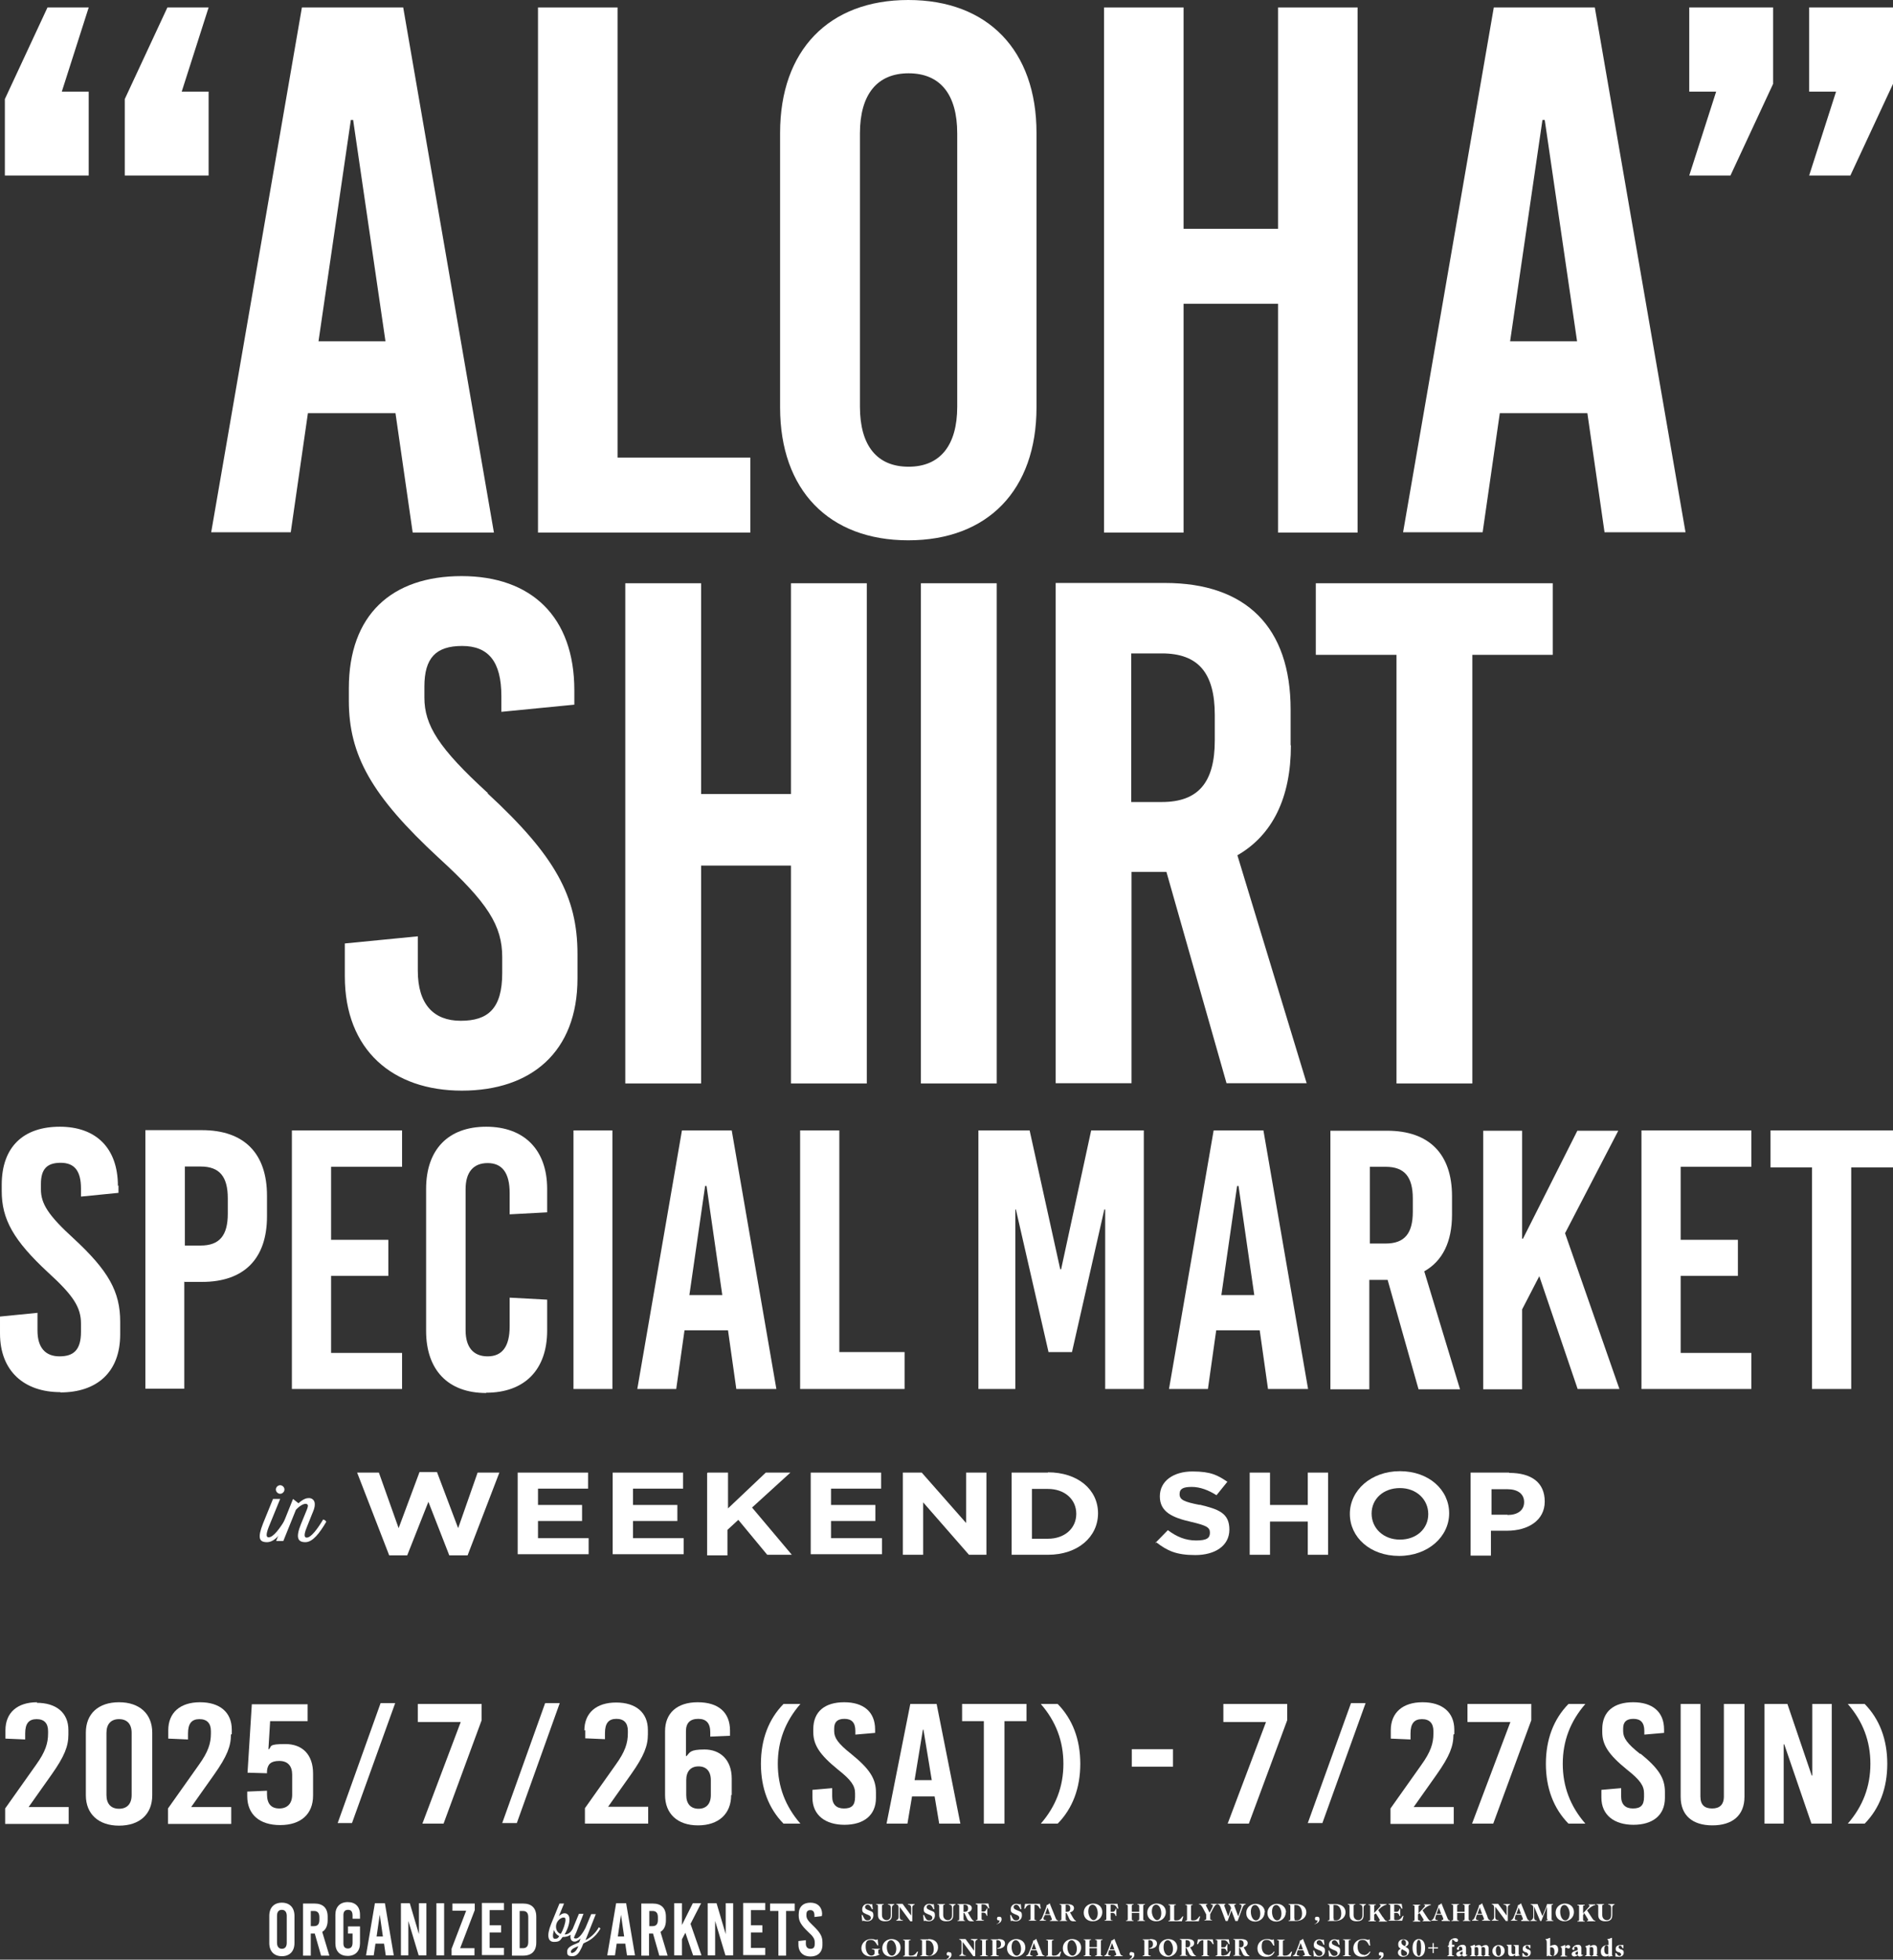 <?xml version="1.0" encoding="UTF-8"?>
<svg id="_レイヤー_2" xmlns="http://www.w3.org/2000/svg" version="1.1" viewBox="0 0 661.5 684.4">
  <rect x="0" y="0" width="661.5" height="684.4" fill="#333333" stroke="none"/>
  <!-- Generator: Adobe Illustrator 29.6.1, SVG Export Plug-In . SVG Version: 2.1.1 Build 9)  -->
  <defs>
    <style>
      .st0 {
        fill: #fff;
      }
    </style>
  </defs>
  <g id="_レイヤー_1-2">
    <g>
      <g>
        <path class="st0" d="M13,594.5c-6.9,0-11.1,3.6-11.1,9.8v2.9l6.9.3v-2.1c0-3.5,1.3-5,4-5s4,1.5,4,4.2v.8c0,3.4-.9,6.4-4.3,11.1l-10.7,15.1v5.4h22.2v-5.9h-14l8-11.3c4.6-6.5,5.9-10,5.9-14v-1.6c0-6-4.2-9.5-11.1-9.5h0Z"/>
        <path class="st0" d="M53.2,605.1c0-6.5-4.4-10.6-11.6-10.6s-11.6,4-11.6,10.6v21.9c0,6.5,4.4,10.6,11.6,10.6s11.6-4,11.6-10.6v-21.9ZM46,626.9c0,3.1-1.6,4.8-4.4,4.8s-4.4-1.7-4.4-4.8v-21.7c0-3.1,1.6-4.8,4.4-4.8s4.4,1.7,4.4,4.8v21.7Z"/>
        <path class="st0" d="M81,605.6v-1.5h0c0-6.1-4.2-9.6-11.1-9.6s-11.1,3.6-11.1,9.8v2.9l6.9.3v-2.1c0-3.5,1.3-5,4-5s4,1.5,4,4.2v.8c0,3.4-.9,6.4-4.3,11.1l-10.7,15.1v5.4h22.1v-5.9h-14l8-11.3c4.6-6.5,5.9-10,5.9-14h0Z"/>
        <path class="st0" d="M109.4,627.2v-7.8c0-6.6-3.7-10.3-9.7-10.3s-4.7.8-5.7,1.8h-.2l.6-9.8h13.1v-5.9h-19.5l-1.5,23.9,6.8.2v-.8c.2-2.3,1.3-3.5,4.3-3.5s4.5,1.8,4.5,4.8v7c0,3.1-1.7,4.8-4.5,4.8s-4.3-1.6-4.3-5v-1.2l-6.9.3v1.6c0,6.4,4.3,10.1,11.5,10.1s11.5-3.8,11.5-10.3h0Z"/>
        <polygon class="st0" points="118 636.7 123 636.7 138.1 594.8 133 594.8 118 636.7"/>
        <polygon class="st0" points="147.6 636.9 155 636.9 168.3 600.8 168.3 595.1 146 595.1 146 601.4 161 601.4 147.6 636.9"/>
        <polygon class="st0" points="175.5 636.7 180.6 636.7 195.6 594.8 190.5 594.8 175.5 636.7"/>
        <path class="st0" d="M204.5,604.2v2.9l6.9.3v-2.1c0-3.5,1.3-5,4-5s4,1.5,4,4.2v.8c0,3.4-.9,6.4-4.3,11.1l-10.7,15.1v5.4h22.1v-5.9h-14l8-11.3c4.6-6.5,5.9-10,5.9-14v-1.5h0c0-6.1-4.2-9.6-11.1-9.6s-11.1,3.6-11.1,9.8h0Z"/>
        <path class="st0" d="M255.7,626.9v-5.7c0-6.8-4.2-10.2-9.5-10.2s-5.1,1.1-6.3,2.3h-.2v-8.7c0-2.9,1.5-4.3,4.3-4.3s4.2,1.5,4.2,4.7v1.5l6.9-.3v-1.8h0c0-6.4-4.1-9.9-11.3-9.9s-11.4,3.8-11.4,10.1v22.3c0,6.5,4.3,10.6,11.5,10.6s11.6-4,11.6-10.6h0ZM248.4,626.9c0,3.1-1.6,4.8-4.3,4.8s-4.3-1.7-4.3-4.8v-5.2c0-3.1,1.6-4.8,4.3-4.8s4.3,1.7,4.3,4.8v5.2Z"/>
        <path class="st0" d="M273.8,636.9h5.9c-5.3-6.1-7.9-13-7.9-20.9s2.6-14.8,7.9-20.9h-5.9c-5.2,5.3-7.9,12.4-7.9,20.9s2.7,15.6,7.9,20.9Z"/>
        <path class="st0" d="M306.1,628.1v-2.1c0-4.8-2.2-8.2-8.6-13.4-4.7-3.7-6-5.7-6-8v-.9c0-2.3,1.1-3.4,3.6-3.4s3.8,1.3,3.8,4.2v1.3l6.9-.6v-1.2c0-6.2-4.1-9.5-10.8-9.5s-10.8,3.2-10.8,9.4v1c0,4.5,2.2,7.9,8.6,13.1,4.7,3.7,6,5.7,6,8.3v1.3c0,3-1.3,4-3.9,4s-4.1-1.4-4.1-4.2v-2.9l-6.9.6v2.7c0,6.2,4.6,9.5,11.2,9.5s11-3.2,11-9.4h0Z"/>
        <path class="st0" d="M317.1,636.9l1.6-9.5h7.9l1.6,9.5h7.4l-8.3-41.8h-9.2l-8.3,41.8h7.2ZM322.5,604.1h.2l2.9,17.6h-6l2.9-17.6h0Z"/>
        <polygon class="st0" points="351 636.9 351 601.1 358.7 601.1 358.7 595.1 336.2 595.1 336.2 601.1 343.8 601.1 343.8 636.9 351 636.9"/>
        <rect class="st0" x="395.5" y="610.9" width="14.4" height="6.1"/>
        <polygon class="st0" points="427.5 601.4 442.4 601.4 429 636.9 436.4 636.9 449.8 600.8 449.8 595.1 427.5 595.1 427.5 601.4"/>
        <polygon class="st0" points="472.1 594.8 457 636.7 462.1 636.7 477.2 594.8 472.1 594.8"/>
        <path class="st0" d="M508.2,605.6v-1.5h0c0-6.1-4.2-9.6-11.1-9.6s-11.1,3.6-11.1,9.8v2.9l6.9.3v-2.1c0-3.5,1.3-5,4-5s4,1.5,4,4.2v.8c0,3.4-.9,6.4-4.3,11.1l-10.7,15.1v5.4h22.1v-5.9h-14l8-11.3c4.6-6.5,5.9-10,5.9-14h0Z"/>
        <polygon class="st0" points="514.4 636.9 521.8 636.9 535.1 600.8 535.1 595.1 512.8 595.1 512.8 601.4 527.8 601.4 514.4 636.9"/>
        <path class="st0" d="M573.2,612.6c-4.7-3.7-6-5.7-6-8v-.9c0-2.3,1.1-3.4,3.6-3.4s3.8,1.3,3.8,4.2v1.3l6.9-.6v-1.2c0-6.2-4.1-9.5-10.8-9.5s-10.8,3.2-10.8,9.4v1c0,4.5,2.2,7.9,8.6,13.1,4.7,3.7,6,5.7,6,8.3v1.3c0,3-1.3,4-3.9,4s-4.1-1.4-4.1-4.2v-2.9l-6.9.6v2.7c0,6.2,4.6,9.5,11.2,9.5s11-3.2,11-9.4v-2.1c0-4.8-2.2-8.2-8.6-13.4h0Z"/>
        <path class="st0" d="M602.4,627.4c0,3-1.6,4.2-4.1,4.2s-4.1-1.1-4.1-4.2v-32.3h-6.9v32.4c0,6.6,4.2,10,11.1,10s11.2-3.4,11.2-10v-32.4h-7.2v32.3Z"/>
        <polygon class="st0" points="633.3 620.1 633.1 620.1 624.6 595.1 616.6 595.1 616.6 636.9 623.3 636.9 623.3 609.2 623.5 609.2 633 636.9 640.1 636.9 640.1 595.1 633.3 595.1 633.3 620.1"/>
        <path class="st0" d="M377.5,616c0-8.5-2.7-15.6-7.9-20.9h-5.9c5.3,6.1,7.9,13,7.9,20.9s-2.6,14.8-7.9,20.9h5.9c5.2-5.3,7.9-12.4,7.9-20.9Z"/>
        <path class="st0" d="M548.1,595.1c-5.2,5.3-7.9,12.4-7.9,20.9s2.7,15.6,7.9,20.9h5.9c-5.3-6.1-7.9-13-7.9-20.9s2.6-14.8,7.9-20.9h-5.9Z"/>
        <path class="st0" d="M645.7,595.1c5.3,6.1,7.9,13,7.9,20.9s-2.6,14.8-7.9,20.9h5.9c5.2-5.3,7.9-12.4,7.9-20.9s-2.7-15.6-7.9-20.9h-5.9Z"/>
      </g>
      <g>
        <g>
          <path class="st0" d="M209.2,673.2c-1.3,2.2-2.9,3.5-4.6,4.4l3.6-9.1h-1.6l-2,4.8c-.6,1.2-2.1,3.7-3.3,3.7s-.7-.3.1-2.2l2.5-6.4h-1.6l-2.2,5.3c-.6,1-1.4,1.9-2.8,1.9,1.3-2.3,1.7-4,1.7-5.3s-.7-2.1-1.7-2.1-2,1-2,1l1.8-4.4h-1.6s-2.8,6.9-2.9,7.1c-1.7,4.2-1.1,6.3,1,6.3s2.2-.7,3-1.7c1.2,0,2.1-.3,2.8-.8-.3,1.8.5,2.4,1.4,2.4s2.1-1.1,2.1-1.1l-.5,1.3c-.5.3-1.5.7-2.2,1-1,.5-2,1.1-2,2.2,0,1,0,1.7,1.8,1.7s2.5-1.5,3.3-3.1c.3-.8.6-1.4.6-1.4,1.6-.7,4-1.8,5.9-5.1,0-.2-.4-.5-.7-.5h0ZM195.4,676.2s0,0,0,0c-.4.6-.5.9-1.5.9s-.7-1.7-.3-3.1c.3,1.1,1,1.8,1.7,2.1,0,0,0,0,0,0h0c0,0,0,0,0,0ZM195.9,675.4c-.8-.3-1.6-1.1-1.6-2.5h0c0-2.2,1.9-3.2,2.5-3.2s.8,0,.8.9-.7,3.3-1.7,4.9ZM200.1,682.1h0c-.3,0-.6,0-.6-.5s.5-.9,1-1.2c.5-.3,1.1-.5,1.6-.7-.7,1.8-1.6,2.3-2.1,2.3h0Z"/>
          <path class="st0" d="M210,673.7h0c0,0,0,0,0,0,0,0,0,0,0,0Z"/>
          <path class="st0" d="M303.1,670.7c-.9,0-1.2-.8-1.7-1.9h-.3l.2,2.1h.2c0,0,.1-.1.2-.1.2,0,.7.2,1.4.2,1.2,0,2.1-.8,2.1-2s-.3-1.3-1.3-1.7l-.5-.2c-1-.4-1.1-.7-1.1-1.1s.4-.8.9-.8c.7,0,1.1.7,1.5,1.6h.3l-.2-1.8h-.2c0,0-.1.1-.2.1-.2,0-.5-.2-1.2-.2-1.2,0-1.9.9-1.9,1.9s.3,1.2,1.4,1.7l.5.2c.8.3,1.1.6,1.1,1.1s-.4.9-1.2.9h0Z"/>
          <path class="st0" d="M306.8,665.7v3.1c0,1.5.9,2.2,2.5,2.2s2.4-.6,2.4-2.2v-2.5c0-.7.3-1,.8-1.1v-.2h-2.2v.2c.7,0,1,.4,1,1.1v2.5c0,1.4-.8,1.8-1.5,1.8s-1.6-.5-1.6-1.8v-3.1c0-.4.1-.5.6-.5v-.2h-2.6v.2c.5,0,.6.1.6.5h0Z"/>
          <path class="st0" d="M314.4,669.6v-3.6l3.7,5h.7v-4.7c0-.7.3-1,.8-1.1v-.2h-2.3v.2c.8,0,1.1.4,1.1,1.1v2.7l-3-4.1h-2.2v.2c.5,0,.8.4.8,1.1v3.3c0,.7-.3,1-.8,1.1v.2h2.3v-.2c-.8,0-1.1-.4-1.1-1.1h0Z"/>
          <path class="st0" d="M324.6,670.7c-.9,0-1.2-.8-1.7-1.9h-.3l.2,2.1h.2c0,0,.1-.1.2-.1.2,0,.7.2,1.4.2,1.2,0,2.1-.8,2.1-2s-.3-1.3-1.3-1.7l-.5-.2c-1-.4-1.1-.7-1.1-1.1s.4-.8.9-.8c.7,0,1.1.7,1.5,1.6h.3l-.2-1.8h-.2c0,0-.1.1-.2.1-.2,0-.5-.2-1.2-.2-1.2,0-1.9.9-1.9,1.9s.3,1.2,1.4,1.7l.5.2c.8.3,1.1.6,1.1,1.1s-.4.9-1.2.9h0Z"/>
          <path class="st0" d="M331.7,665.2c.7,0,1,.4,1,1.1v2.5c0,1.4-.8,1.8-1.5,1.8s-1.6-.5-1.6-1.8v-3.1c0-.4.1-.5.6-.5v-.2h-2.6v.2c.5,0,.6.1.6.5v3.1c0,1.5.9,2.2,2.5,2.2s2.4-.6,2.4-2.2v-2.5c0-.7.3-1,.8-1.1v-.2h-2.2v.2h0Z"/>
          <path class="st0" d="M337.3,670.7c-.5,0-.6-.1-.6-.5v-2.1h.1c.1,0,.2,0,.3.2l.8,1.7c.4.9.9,1,1.6,1s.6,0,.8,0v-.2c-.3,0-.6-.3-1.2-1.3l-.9-1.6c.7-.2,1.4-.6,1.4-1.5s-.8-1.4-2.4-1.4h-2.6v.2c.5,0,.6.1.6.5v4.5c0,.4-.1.5-.6.5v.2h2.6v-.2ZM336.7,665.2h.3c.9,0,1.3.4,1.3,1.3s-.5,1.2-1.2,1.2h-.4v-2.5h0Z"/>
          <path class="st0" d="M341,664.9v.2c.5,0,.6.1.6.5v4.5c0,.4-.1.5-.6.5v.2h2.8v-.2c-.7,0-.8-.2-.8-.5v-2.1h.7c.7,0,.9.5,1.1,1.1h.2v-2.6h-.2c-.2.6-.4,1.1-1.1,1.1h-.7v-2.5h.4c1.1,0,1.4.3,2,1.4h.3l-.3-1.7h-4.5Z"/>
          <path class="st0" d="M348.3,671.8v.2c1.2-.3,1.7-1,1.7-1.7s-.3-.9-.9-.9-.7.3-.7.7.2.6.6.6.2,0,.3,0h0c0,.5-.3,1-.9,1.2Z"/>
          <path class="st0" d="M355,670.7c-.9,0-1.2-.8-1.7-1.9h-.3l.2,2.1h.2c0,0,.1-.1.2-.1.2,0,.7.2,1.4.2,1.2,0,2.1-.8,2.1-2s-.3-1.3-1.3-1.7l-.5-.2c-1-.4-1.1-.7-1.1-1.1s.4-.8.9-.8c.7,0,1.1.7,1.5,1.6h.3l-.2-1.8h-.2c0,0-.1.1-.2.1-.2,0-.5-.2-1.2-.2-1.2,0-1.9.9-1.9,1.9s.3,1.2,1.4,1.7l.5.2c.8.3,1.1.6,1.1,1.1s-.4.9-1.2.9h0Z"/>
          <path class="st0" d="M360.1,665.2v4.9c0,.4-.1.5-.6.5v.2h2.6v-.2c-.5,0-.6-.1-.6-.5v-4.9c.9,0,1.3.3,1.9,1.4h.3l-.3-1.7c-.2,0-.6,0-.9,0h-3.4c-.3,0-.7,0-.9,0l-.3,1.7h.3c.6-1.1,1-1.4,1.9-1.4Z"/>
          <path class="st0" d="M364.9,669.4l.2-.6h1.9l.5,1.2c.2.5,0,.6-.6.7v.2h2.9v-.2c-.5,0-.7-.2-1.1-1.3l-1.5-3.7c-.2-.5-.3-.7-.3-.9h-.2c-.3.3-.7.5-1,.6v.3c.1,0-1.3,3.5-1.3,3.5-.4,1.1-.7,1.3-1.1,1.4v.2h2.2v-.2c-.9,0-1-.4-.7-1.3h0ZM366.1,666.3l.8,2.2h-1.7l.8-2.2Z"/>
          <path class="st0" d="M373,670.7c-.5,0-.6-.1-.6-.5v-2.1h.1c.1,0,.2,0,.3.2l.8,1.7c.4.9.9,1,1.6,1s.6,0,.8,0v-.2c-.3,0-.6-.3-1.2-1.3l-.9-1.6c.7-.2,1.4-.6,1.4-1.5s-.8-1.4-2.4-1.4h-2.6v.2c.5,0,.6.1.6.5v4.5c0,.4-.1.5-.6.5v.2h2.6v-.2ZM372.4,665.2h.3c.9,0,1.3.4,1.3,1.3s-.5,1.2-1.2,1.2h-.4v-2.5h0Z"/>
          <path class="st0" d="M381.9,671c1.8,0,3.3-1.3,3.3-3.2s-1.4-3-3.2-3-3.3,1.3-3.3,3.2,1.4,3,3.1,3ZM381.8,665.2c1.1,0,1.8,1.5,1.8,3s-.7,2.4-1.5,2.4-1.8-1.5-1.8-3,.6-2.4,1.5-2.4h0Z"/>
          <path class="st0" d="M388.9,670.7c-.7,0-.8-.2-.8-.5v-2.1h.7c.7,0,.9.5,1.1,1.1h.2v-2.6h-.2c-.2.6-.4,1.1-1.1,1.1h-.7v-2.5h.4c1.1,0,1.4.3,2,1.4h.3l-.3-1.7h-4.5v.2c.5,0,.6.1.6.5v4.5c0,.4-.1.5-.6.5v.2h2.8v-.2h0Z"/>
          <path class="st0" d="M397.5,670.7v.2h2.6v-.2c-.5,0-.6-.1-.6-.5v-4.5c0-.4.1-.5.6-.5v-.2h-2.6v.2c.5,0,.6.1.6.5v2h-2.6v-2c0-.4.1-.5.6-.5v-.2h-2.6v.2c.5,0,.6.1.6.5v4.5c0,.4-.1.5-.6.5v.2h2.6v-.2c-.5,0-.6-.1-.6-.5v-2.1h2.6v2.1c0,.4-.1.5-.6.5Z"/>
          <path class="st0" d="M404.1,671c1.8,0,3.3-1.3,3.3-3.2s-1.4-3-3.2-3-3.3,1.3-3.3,3.2,1.4,3,3.1,3ZM404,665.2c1.1,0,1.8,1.5,1.8,3s-.7,2.4-1.5,2.4-1.8-1.5-1.8-3,.6-2.4,1.5-2.4h0Z"/>
          <path class="st0" d="M413.5,669.3h-.3c-.7,1.1-1.3,1.4-2.1,1.4h-.3c-.3,0-.5-.1-.5-.4v-4.5c0-.4.1-.5.6-.5v-.2h-2.6v.2c.5,0,.6.1.6.5v4.5c0,.3-.1.5-.6.5v.2h4.7l.5-1.7h0Z"/>
          <path class="st0" d="M419.4,669.3h-.3c-.7,1.1-1.3,1.4-2.1,1.4h-.3c-.3,0-.5-.1-.5-.4v-4.5c0-.4.1-.5.6-.5v-.2h-2.6v.2c.5,0,.6.1.6.5v4.5c0,.3-.1.5-.6.5v.2h4.7l.5-1.7h0Z"/>
          <path class="st0" d="M425.3,664.9h-2.2v.2c.8,0,.9.4.4,1.3l-.8,1.6-1.2-2.3c-.2-.4-.1-.6.4-.6v-.2h-2.9v.2c.5,0,.7.2,1.3,1.2l1.2,2.3v1.4c0,.4-.1.5-.6.5v.2h2.6v-.2c-.5,0-.6-.1-.6-.5v-1.5l1.1-2.1c.6-1,.8-1.3,1.3-1.3v-.2h0Z"/>
          <path class="st0" d="M432.5,670.9l1.6-4.4c.4-1.1.7-1.3,1.2-1.4v-.2h-2.2v.2c.8,0,.9.4.6,1.3l-1,2.9-1.3-3.5c-.2-.5,0-.6.5-.7v-.2h-2.7v.2c.3,0,.6.2,1,1.3h0c0,.1-1,2.9-1,2.9l-1.3-3.5c-.2-.5,0-.6.3-.7v-.2h-2.7v.2c.5,0,.7.2,1.1,1.3l1.7,4.5h.7l1.3-3.7,1.4,3.7h.7Z"/>
          <path class="st0" d="M442,667.9c0-1.8-1.4-3-3.2-3s-3.3,1.3-3.3,3.2,1.4,3,3.1,3,3.3-1.3,3.3-3.2ZM438.9,670.7c-1.1,0-1.8-1.5-1.8-3s.6-2.4,1.5-2.4,1.8,1.5,1.8,3-.7,2.4-1.5,2.4h0Z"/>
          <path class="st0" d="M449.4,667.9c0-1.8-1.4-3-3.2-3s-3.3,1.3-3.3,3.2,1.4,3,3.1,3,3.3-1.3,3.3-3.2ZM446.3,670.7c-1.1,0-1.8-1.5-1.8-3s.6-2.4,1.5-2.4,1.8,1.5,1.8,3-.7,2.4-1.5,2.4h0Z"/>
          <path class="st0" d="M456.5,667.9c0-1.8-1.4-2.9-3.4-2.9h-2.8v.2c.5,0,.6.1.6.5v4.5c0,.4-.1.5-.6.5v.2h2.7c1.9,0,3.5-1.2,3.5-3.1ZM452.3,670v-4.7h.6c1.4,0,2.1,1.5,2.1,3s-.7,2.4-1.8,2.4-.8-.2-.8-.6Z"/>
          <path class="st0" d="M459.4,671.8v.2c1.2-.3,1.7-1,1.7-1.7s-.3-.9-.9-.9-.7.3-.7.7.2.6.6.6.2,0,.3,0h0c0,.5-.3,1-.9,1.2Z"/>
          <path class="st0" d="M470.2,667.9c0-1.8-1.4-2.9-3.4-2.9h-2.8v.2c.5,0,.6.1.6.5v4.5c0,.4-.1.5-.6.5v.2h2.7c1.9,0,3.5-1.2,3.5-3.1ZM466,670v-4.7h.6c1.4,0,2.1,1.5,2.1,3s-.7,2.4-1.8,2.4-.8-.2-.8-.6Z"/>
          <path class="st0" d="M476.5,668.8v-2.5c0-.7.3-1,.8-1.1v-.2h-2.2v.2c.7,0,1,.4,1,1.1v2.5c0,1.4-.8,1.8-1.5,1.8s-1.6-.5-1.6-1.8v-3.1c0-.4.1-.5.6-.5v-.2h-2.6v.2c.5,0,.6.1.6.5v3.1c0,1.5.9,2.2,2.5,2.2s2.4-.6,2.4-2.2h0Z"/>
          <path class="st0" d="M483.1,669.4l-1.5-2.3.4-.4c1-1,2-1.4,2.5-1.5v-.2h-2.4v.2c.6,0,.5.4-.4,1.3l-1.5,1.6v-2.3c0-.4.1-.5.6-.5v-.2h-2.6v.2c.5,0,.6.1.6.5v4.5c0,.4-.1.5-.6.5v.2h2.6v-.2c-.5,0-.6-.1-.6-.5v-1.6l.3-.3c0,0,.1-.1.2-.1s.1,0,.2.1l1.1,1.8c.3.5.3.6-.2.7v.2h2.9v-.2c-.5,0-.7-.2-1.4-1.3h0Z"/>
          <path class="st0" d="M490.5,669.1h-.3c-.7,1.1-1.2,1.5-2.1,1.5h-.4c-.3,0-.5-.1-.5-.4v-2.1h.8c.7,0,.9.5,1.1,1.1h.2v-2.6h-.2c-.2.6-.4,1.1-1.1,1.1h-.8v-2.5h.6c1.1,0,1.4.3,2,1.4h.3l-.3-1.7h-4.6v.2c.5,0,.6.1.6.5v4.5c0,.4-.1.5-.6.5v.2h4.8l.5-1.8h0Z"/>
          <path class="st0" d="M496.1,670.7c-.5,0-.6-.1-.6-.5v-1.6l.3-.3c0,0,.1-.1.2-.1s.1,0,.2.1l1.1,1.8c.3.5.3.6-.2.7v.2h2.9v-.2c-.5,0-.7-.2-1.4-1.3l-1.5-2.3.4-.4c1-1,2-1.4,2.5-1.5v-.2h-2.4v.2c.6,0,.5.4-.4,1.3l-1.5,1.6v-2.3c0-.4.1-.5.6-.5v-.2h-2.6v.2c.5,0,.6.1.6.5v4.5c0,.4-.1.5-.6.5v.2h2.6v-.2h0Z"/>
          <path class="st0" d="M503.8,670.7v.2h2.9v-.2c-.5,0-.7-.2-1.1-1.3l-1.5-3.7c-.2-.5-.3-.7-.3-.9h-.2c-.3.3-.7.5-1,.6v.3c.1,0-1.3,3.5-1.3,3.5-.4,1.1-.7,1.3-1.1,1.4v.2h2.2v-.2c-.9,0-1-.4-.7-1.3l.2-.6h1.9l.5,1.2c.2.5,0,.6-.6.7h0ZM502,668.4l.8-2.2.8,2.2h-1.7Z"/>
          <path class="st0" d="M509.8,670.7c-.5,0-.6-.1-.6-.5v-2.1h2.6v2.1c0,.4-.1.5-.6.5v.2h2.6v-.2c-.5,0-.6-.1-.6-.5v-4.5c0-.4.1-.5.6-.5v-.2h-2.6v.2c.5,0,.6.1.6.5v2h-2.6v-2c0-.4.1-.5.6-.5v-.2h-2.6v.2c.5,0,.6.1.6.5v4.5c0,.4-.1.5-.6.5v.2h2.6v-.2Z"/>
          <path class="st0" d="M519.8,669.4l-1.5-3.7c-.2-.5-.3-.7-.3-.9h-.2c-.3.3-.7.5-1,.6v.3c.1,0-1.3,3.5-1.3,3.5-.4,1.1-.7,1.3-1.1,1.4v.2h2.2v-.2c-.9,0-1-.4-.7-1.3l.2-.6h1.9l.5,1.2c.2.5,0,.6-.6.7v.2h2.9v-.2c-.5,0-.7-.2-1.1-1.3h0ZM516.3,668.4l.8-2.2.8,2.2h-1.7Z"/>
          <path class="st0" d="M526.9,666.3c0-.7.3-1,.8-1.1v-.2h-2.3v.2c.8,0,1.1.4,1.1,1.1v2.7l-3-4.1h-2.2v.2c.5,0,.8.4.8,1.1v3.3c0,.7-.3,1-.8,1.1v.2h2.3v-.2c-.8,0-1.1-.4-1.1-1.1v-3.6l3.7,5h.7v-4.7h0Z"/>
          <path class="st0" d="M531.6,670.7v.2h2.9v-.2c-.5,0-.7-.2-1.1-1.3l-1.5-3.7c-.2-.5-.3-.7-.3-.9h-.2c-.3.3-.7.5-1,.6v.3c.1,0-1.3,3.5-1.3,3.5-.4,1.1-.7,1.3-1.1,1.4v.2h2.2v-.2c-.9,0-1-.4-.7-1.3l.2-.6h1.9l.5,1.2c.2.5,0,.6-.6.7h0ZM529.9,668.4l.8-2.2.8,2.2h-1.7Z"/>
          <path class="st0" d="M540.8,670.2c0,.4-.1.5-.6.5v.2h2.6v-.2c-.5,0-.6-.1-.6-.5v-4.5c0-.4,0-.5.5-.5v-.2h-2.1c0,.2-.2.6-.3,1l-1.3,3.2-1.4-3.4c-.1-.3-.2-.6-.3-.8h-2.4v.2c.5,0,.9.3.9,1v3.4c-.1.7-.5,1-1,1.1v.2h2.2v-.2c-.7,0-.9-.4-.9-1.1v-3.7c0,0,2.1,5,2.1,5h.4l2-5v4.3Z"/>
          <path class="st0" d="M546.9,664.8c-1.8,0-3.3,1.3-3.3,3.2s1.4,3,3.1,3,3.3-1.3,3.3-3.2-1.4-3-3.2-3ZM547,670.7c-1.1,0-1.8-1.5-1.8-3s.6-2.4,1.5-2.4,1.8,1.5,1.8,3-.7,2.4-1.5,2.4h0Z"/>
          <path class="st0" d="M553.3,668.3c0,0,.1-.1.2-.1s.1,0,.2.1l1.1,1.8c.3.5.3.6-.2.7v.2h2.9v-.2c-.5,0-.7-.2-1.4-1.3l-1.5-2.3.4-.4c1-1,2-1.4,2.5-1.5v-.2h-2.4v.2c.6,0,.5.4-.4,1.3l-1.5,1.6v-2.3c0-.4.1-.5.6-.5v-.2h-2.6v.2c.5,0,.6.1.6.5v4.5c0,.4-.1.5-.6.5v.2h2.6v-.2c-.5,0-.6-.1-.6-.5v-1.6l.3-.3h0Z"/>
          <path class="st0" d="M562,665.2c.7,0,1,.4,1,1.1v2.5c0,1.4-.8,1.8-1.5,1.8s-1.6-.5-1.6-1.8v-3.1c0-.4.1-.5.6-.5v-.2h-2.6v.2c.5,0,.6.1.6.5v3.1c0,1.5.9,2.2,2.5,2.2s2.4-.6,2.4-2.2v-2.5c0-.7.3-1,.8-1.1v-.2h-2.2v.2h0Z"/>
          <path class="st0" d="M304.7,680.8c.7,0,.9.2.9.5v.9c0,.4-.5.8-1.1.8-1,0-2-1.2-2-3.2s.7-2.3,1.8-2.3,1.6.7,2.3,1.9h.3l-.2-2.1h-.2c0,.1-.2.2-.3.2-.3,0-.7-.3-1.8-.3-2,0-3.4,1.5-3.4,3.2s1.4,2.9,3.2,2.9,2.4-.3,3.1-.7v-.2c-.3,0-.4,0-.4-.2v-.9c0-.4.1-.5.6-.5v-.2h-2.8v.2h0Z"/>
          <path class="st0" d="M311.6,677.2c-1.8,0-3.3,1.3-3.3,3.2s1.4,3,3.1,3,3.3-1.3,3.3-3.2-1.4-3-3.2-3ZM311.7,683c-1.1,0-1.8-1.5-1.8-3s.6-2.4,1.5-2.4,1.8,1.5,1.8,3-.7,2.4-1.5,2.4h0Z"/>
          <path class="st0" d="M318.4,683h-.3c-.3,0-.5-.1-.5-.4v-4.5c0-.4.1-.5.6-.5v-.2h-2.6v.2c.5,0,.6.1.6.5v4.5c0,.3-.1.5-.6.5v.2h4.7l.5-1.7h-.3c-.7,1.1-1.3,1.4-2.1,1.4h0Z"/>
          <path class="st0" d="M324.4,677.3h-2.8v.2c.5,0,.6.1.6.5v4.5c0,.4-.1.5-.6.5v.2h2.7c1.9,0,3.5-1.2,3.5-3.1s-1.4-2.9-3.4-2.9ZM324.4,683c-.6,0-.8-.2-.8-.6v-4.7h.6c1.4,0,2.1,1.5,2.1,3s-.7,2.4-1.8,2.4Z"/>
          <path class="st0" d="M331.5,681.7c-.4,0-.7.3-.7.7s.2.6.6.6.2,0,.3,0h0c0,.5-.3,1-.9,1.2v.2c1.2-.3,1.7-1,1.7-1.7s-.3-.9-.9-.9Z"/>
          <path class="st0" d="M339.3,677.5c.8,0,1.1.4,1.1,1.1v2.7l-3-4.1h-2.2v.2c.5,0,.8.4.8,1.1v3.3c0,.7-.3,1-.8,1.1v.2h2.3v-.2c-.8,0-1.1-.4-1.1-1.1v-3.6l3.7,5h.7v-4.7c0-.7.3-1,.8-1.1v-.2h-2.3v.2h0Z"/>
          <path class="st0" d="M342.5,677.5c.5,0,.7.1.7.5v4.5c0,.4-.1.5-.7.5v.2h2.7v-.2c-.5,0-.7-.1-.7-.5v-4.5c0-.4.1-.5.7-.5v-.2h-2.7v.2Z"/>
          <path class="st0" d="M348.8,677.3h-2.6v.2c.5,0,.6.1.6.5v4.5c0,.4-.1.5-.6.5v.2h2.8v-.2c-.7,0-.8-.2-.8-.5v-4.9h.3c.9,0,1.3.5,1.3,1.4s-.6,1.3-1.3,1.4v.2c1.7,0,2.7-.7,2.7-1.8s-.8-1.6-2.4-1.6h0Z"/>
          <path class="st0" d="M355.2,677.2c-1.8,0-3.3,1.3-3.3,3.2s1.4,3,3.1,3,3.3-1.3,3.3-3.2-1.4-3-3.2-3ZM355.3,683c-1.1,0-1.8-1.5-1.8-3s.6-2.4,1.5-2.4,1.8,1.5,1.8,3-.7,2.4-1.5,2.4h0Z"/>
          <path class="st0" d="M364,681.8l-1.5-3.7c-.2-.5-.3-.7-.3-.9h-.2c-.3.3-.7.5-1,.6v.3c.1,0-1.3,3.5-1.3,3.5-.4,1.1-.7,1.3-1.1,1.4v.2h2.2v-.2c-.9,0-1-.4-.7-1.3l.2-.6h1.9l.5,1.2c.2.5,0,.6-.6.7v.2h2.9v-.2c-.5,0-.7-.2-1.1-1.3h0ZM360.5,680.8l.8-2.2.8,2.2h-1.7Z"/>
          <path class="st0" d="M368.4,683h-.3c-.3,0-.5-.1-.5-.4v-4.5c0-.4.1-.5.6-.5v-.2h-2.6v.2c.5,0,.6.1.6.5v4.5c0,.3-.1.5-.6.5v.2h4.7l.5-1.7h-.3c-.7,1.1-1.3,1.4-2.1,1.4h0Z"/>
          <path class="st0" d="M374.7,677.2c-1.8,0-3.3,1.3-3.3,3.2s1.4,3,3.1,3,3.3-1.3,3.3-3.2-1.4-3-3.2-3ZM374.8,683c-1.1,0-1.8-1.5-1.8-3s.6-2.4,1.5-2.4,1.8,1.5,1.8,3-.7,2.4-1.5,2.4h0Z"/>
          <path class="st0" d="M382.7,677.5c.5,0,.6.1.6.5v2h-2.6v-2c0-.4.1-.5.6-.5v-.2h-2.6v.2c.5,0,.6.1.6.5v4.5c0,.4-.1.5-.6.5v.2h2.6v-.2c-.5,0-.6-.1-.6-.5v-2.1h2.6v2.1c0,.4-.1.5-.6.5v.2h2.6v-.2c-.5,0-.6-.1-.6-.5v-4.5c0-.4.1-.5.6-.5v-.2h-2.6v.2Z"/>
          <path class="st0" d="M391.3,681.8l-1.5-3.7c-.2-.5-.3-.7-.3-.9h-.2c-.3.3-.7.5-1,.6v.3c.1,0-1.3,3.5-1.3,3.5-.4,1.1-.7,1.3-1.1,1.4v.2h2.2v-.2c-.9,0-1-.4-.7-1.3l.2-.6h1.9l.5,1.2c.2.5,0,.6-.6.7v.2h2.9v-.2c-.5,0-.7-.2-1.1-1.3h0ZM387.8,680.8l.8-2.2.8,2.2h-1.7Z"/>
          <path class="st0" d="M395.4,681.7c-.4,0-.7.3-.7.7s.2.6.6.6.2,0,.3,0h0c0,.5-.3,1-.9,1.2v.2c1.2-.3,1.7-1,1.7-1.7s-.3-.9-.9-.9Z"/>
          <path class="st0" d="M401.9,677.3h-2.6v.2c.5,0,.6.1.6.5v4.5c0,.4-.1.5-.6.5v.2h2.8v-.2c-.7,0-.8-.2-.8-.5v-4.9h.3c.9,0,1.3.5,1.3,1.4s-.6,1.3-1.3,1.4v.2c1.7,0,2.7-.7,2.7-1.8s-.8-1.6-2.4-1.6h0Z"/>
          <path class="st0" d="M408.3,677.2c-1.8,0-3.3,1.3-3.3,3.2s1.4,3,3.1,3,3.3-1.3,3.3-3.2-1.4-3-3.2-3ZM408.4,683c-1.1,0-1.8-1.5-1.8-3s.6-2.4,1.5-2.4,1.8,1.5,1.8,3-.7,2.4-1.5,2.4h0Z"/>
          <path class="st0" d="M416.8,681.7l-.9-1.6c.7-.2,1.4-.6,1.4-1.5s-.8-1.4-2.4-1.4h-2.6v.2c.5,0,.6.1.6.5v4.5c0,.4-.1.5-.6.5v.2h2.6v-.2c-.5,0-.6-.1-.6-.5v-2.1h.1c.1,0,.2,0,.3.2l.8,1.7c.4.9.9,1,1.6,1s.6,0,.8,0v-.2c-.3,0-.6-.3-1.2-1.3ZM414.7,680.1h-.4v-2.5h.3c.9,0,1.3.4,1.3,1.3s-.5,1.2-1.2,1.2h0Z"/>
          <path class="st0" d="M422.9,677.3h-3.4c-.3,0-.7,0-.9,0l-.3,1.7h.3c.6-1.1,1-1.4,1.9-1.4v4.9c0,.4-.1.5-.6.5v.2h2.6v-.2c-.5,0-.6-.1-.6-.5v-4.9c.9,0,1.3.3,1.9,1.4h.3l-.3-1.7c-.2,0-.6,0-.9,0Z"/>
          <path class="st0" d="M427.7,683h-.4c-.3,0-.5-.1-.5-.4v-2.1h.8c.7,0,.9.5,1.1,1.1h.2v-2.6h-.2c-.2.6-.4,1.1-1.1,1.1h-.8v-2.5h.6c1.1,0,1.4.3,2,1.4h.3l-.3-1.7h-4.6v.2c.5,0,.6.1.6.5v4.5c0,.4-.1.5-.6.5v.2h4.8l.5-1.8h-.3c-.7,1.1-1.2,1.5-2.1,1.5h0Z"/>
          <path class="st0" d="M435.5,681.7l-.9-1.6c.7-.2,1.4-.6,1.4-1.5s-.8-1.4-2.4-1.4h-2.6v.2c.5,0,.6.1.6.5v4.5c0,.4-.1.5-.6.5v.2h2.6v-.2c-.5,0-.6-.1-.6-.5v-2.1h.1c.1,0,.2,0,.3.2l.8,1.7c.4.9.9,1,1.6,1s.6,0,.8,0v-.2c-.3,0-.6-.3-1.2-1.3ZM433.4,680.1h-.4v-2.5h.3c.9,0,1.3.4,1.3,1.3s-.5,1.2-1.2,1.2h0Z"/>
          <path class="st0" d="M443.1,682.7c-1.2,0-2.2-1-2.2-2.9s.7-2.3,1.8-2.3,1.6.7,2.3,2h.3l-.2-2.2h-.2c0,.1-.2.2-.3.2-.3,0-.7-.3-1.8-.3-2,0-3.4,1.4-3.4,3.2s1.1,3,3,3,2.5-.7,3-1.8h-.3c-.4.7-1.2,1.2-2,1.2h0Z"/>
          <path class="st0" d="M449.1,683h-.3c-.3,0-.5-.1-.5-.4v-4.5c0-.4.1-.5.6-.5v-.2h-2.6v.2c.5,0,.6.1.6.5v4.5c0,.3-.1.5-.6.5v.2h4.7l.5-1.7h-.3c-.7,1.1-1.3,1.4-2.1,1.4h0Z"/>
          <path class="st0" d="M457.2,681.8l-1.5-3.7c-.2-.5-.3-.7-.3-.9h-.2c-.3.3-.7.5-1,.6v.3c.1,0-1.3,3.5-1.3,3.5-.4,1.1-.7,1.3-1.1,1.4v.2h2.2v-.2c-.9,0-1-.4-.7-1.3l.2-.6h1.9l.5,1.2c.2.5,0,.6-.6.7v.2h2.9v-.2c-.5,0-.7-.2-1.1-1.3h0ZM453.7,680.8l.8-2.2.8,2.2h-1.7Z"/>
          <path class="st0" d="M461.7,679.7l-.5-.2c-1-.4-1.1-.7-1.1-1.1s.4-.8.9-.8c.7,0,1.1.7,1.5,1.6h.3l-.2-1.8h-.2c0,0-.1.1-.2.1-.2,0-.5-.2-1.2-.2-1.2,0-1.9.9-1.9,1.9s.3,1.2,1.4,1.7l.5.2c.8.3,1.1.6,1.1,1.1s-.4.9-1.2.9-1.2-.8-1.7-1.9h-.3l.2,2.1h.2c0,0,.1-.1.2-.1.2,0,.7.2,1.4.2,1.2,0,2.1-.8,2.1-2s-.3-1.3-1.3-1.7h0Z"/>
          <path class="st0" d="M467,679.7l-.5-.2c-1-.4-1.1-.7-1.1-1.1s.4-.8.9-.8c.7,0,1.1.7,1.5,1.6h.3l-.2-1.8h-.2c0,0-.1.1-.2.1-.2,0-.5-.2-1.2-.2-1.2,0-1.9.9-1.9,1.9s.3,1.2,1.4,1.7l.5.2c.8.3,1.1.6,1.1,1.1s-.4.9-1.2.9-1.2-.8-1.7-1.9h-.3l.2,2.1h.2c0,0,.1-.1.2-.1.2,0,.7.2,1.4.2,1.2,0,2.1-.8,2.1-2s-.3-1.3-1.3-1.7h0Z"/>
          <path class="st0" d="M469.3,677.5c.5,0,.7.1.7.5v4.5c0,.4-.1.5-.7.5v.2h2.7v-.2c-.5,0-.7-.1-.7-.5v-4.5c0-.4.1-.5.7-.5v-.2h-2.7v.2Z"/>
          <path class="st0" d="M476.6,682.7c-1.2,0-2.2-1-2.2-2.9s.7-2.3,1.8-2.3,1.6.7,2.3,2h.3l-.2-2.2h-.2c0,.1-.2.2-.3.2-.3,0-.7-.3-1.8-.3-2,0-3.4,1.4-3.4,3.2s1.1,3,3,3,2.5-.7,3-1.8h-.3c-.4.7-1.2,1.2-2,1.2h0Z"/>
          <path class="st0" d="M482.5,681.7c-.4,0-.7.3-.7.7s.2.6.6.6.2,0,.3,0h0c0,.5-.3,1-.9,1.2v.2c1.2-.3,1.7-1,1.7-1.7s-.3-.9-.9-.9Z"/>
          <path class="st0" d="M491.1,679.9c.6-.2,1.1-.7,1.1-1.3s-.7-1.3-1.8-1.3-1.8.7-1.8,1.7.3,1.2.9,1.6c-.6.2-1,.7-1,1.3,0,1,.9,1.5,1.9,1.5s2-.8,2-1.8-.4-1.2-1.3-1.7h0ZM490.5,677.5c.5,0,.8.4.8,1.1s-.2.8-.4,1.1l-.3-.2c-.5-.2-.9-.6-.9-1.2s.4-.9.9-.9ZM490.5,683.1c-.6,0-.9-.4-.9-1.2s.1-.9.3-1.1h.1s.4.2.4.2c.7.4,1.3.7,1.3,1.2s-.4.9-1.1.9h0Z"/>
          <path class="st0" d="M495.8,677.2c-1.2,0-2.2,1-2.2,3.1s1,3.1,2.2,3.1,2.2-1,2.2-3.1-1-3.1-2.2-3.1ZM495.8,683.1c-.5,0-.8-.8-.8-2.8s.3-2.8.8-2.8.8.8.8,2.8-.3,2.8-.8,2.8Z"/>
          <polygon class="st0" points="501 678.6 500.6 678.6 500.6 680.1 499.1 680.1 499.1 680.5 500.6 680.5 500.6 682.1 501 682.1 501 680.5 502.5 680.5 502.5 680.1 501 680.1 501 678.6"/>
          <path class="st0" d="M507.7,677.5c.2,0,.3.2.5.3.2.2.3.4.7.4s.6-.2.6-.6-.3-.7-1-.7c-1.5,0-2.2,1.2-2.2,2.2v.2l-.4.4v.2h.4v2.6c0,.4-.1.4-.5.5v.2h2.3v-.2c-.5,0-.7,0-.7-.5v-2.6h.8v-.7c.1,0-.8,0-.8,0v-1c0-.7.1-.9.3-.9h0Z"/>
          <path class="st0" d="M512.5,682.7c-.1,0-.2,0-.2-.3v-2.1c0-.7-.5-1.1-1.1-1.1s-1.2.2-1.6.6c-.3.3-.5.6-.5.8s.2.4.4.4.4-.1.4-.4-.1-.3-.1-.5.4-.2.6-.2c.5,0,.6.5.6.7v.5l-1,.3c-.9.3-1.1.7-1.1,1.1s.4.8.8.8.8-.2,1.3-.5c0,.3.2.5.7.5s1-.4,1.2-.6h-.2c0,0-.2,0-.3,0h0ZM511.1,682.5h0c-.1.1-.3.2-.4.2-.3,0-.5-.2-.5-.5s.2-.4.4-.5l.5-.2v1h0Z"/>
          <path class="st0" d="M520.2,682.6v-2c0-.9-.4-1.3-1-1.3s-1.1.3-1.5.6c-.2-.4-.5-.6-.9-.6s-1,.2-1.4.5v-.6s-.2,0-.2,0c-.4.2-1,.4-1.4.5v.2c.3.1.4.5.4,1v1.6c0,.4-.1.4-.5.5v.2h2.1v-.2c-.3,0-.5,0-.5-.5v-2.4c.2,0,.4-.1.6-.1.4,0,.7.2.7.8v1.7c0,.4-.1.4-.5.5v.2h2.1v-.2c-.4,0-.5,0-.5-.5v-2c0-.1,0-.3,0-.4.2,0,.5-.1.6-.1.4,0,.7.2.7.8v1.7c0,.4-.1.4-.5.5v.2h2.1v-.2c-.4,0-.5,0-.5-.5h0Z"/>
          <path class="st0" d="M523.7,679.3c-1.2,0-2.2.9-2.2,2.1s.9,2,2.1,2,2.2-.9,2.2-2.1-.9-2-2.1-2ZM523.7,683.1c-.8,0-1-1.3-1-2s.3-1.5.8-1.5c.8,0,1,1.3,1,2s-.3,1.5-.8,1.5Z"/>
          <path class="st0" d="M530.7,682.4v-1.4c0-.7,0-1.4,0-1.7h-.2c-.5,0-1,0-1.6,0v.2c.3,0,.6.2.6.7v2.1c-.2.1-.4.2-.6.2-.4,0-.7-.2-.7-.8v-.8c0-.7,0-1.4,0-1.7h-.2c-.5,0-1,0-1.5,0v.2c.2,0,.5.2.5.7v1.8c0,.9.4,1.3,1.1,1.3s1-.2,1.4-.6v.6s.2,0,.2,0c.5,0,1-.2,1.4-.2v-.2c-.4,0-.4,0-.4-.5h0Z"/>
          <path class="st0" d="M534.1,680.8h-.3c-.6-.4-.7-.5-.7-.8,0-.3.3-.5.5-.5.4,0,.6.3.9.9h.3v-1.1c-.4,0-.8,0-1.1,0-1.1,0-1.6.6-1.6,1.3s.2.9.9,1.2h.3c.5.3.7.5.7.8s-.3.5-.6.5-.7-.3-1.1-1h-.3v1.2c.4,0,.8.1,1.2.1,1.1,0,1.7-.6,1.7-1.4s-.2-.9-.9-1.2h0Z"/>
          <path class="st0" d="M542.9,679.3c-.5,0-.9.2-1.2.4v-1c0-.7,0-1.6,0-1.9h-.2c-.4.2-.9.4-1.4.4v.2c.3.1.4.4.4,1.2v2.9c0,.7,0,1.4,0,1.7h.2l.4-.2c.4.2.9.2,1.2.2,1.2,0,2.2-.9,2.2-2.2s-.6-1.8-1.5-1.8h0ZM542.3,683c-.4,0-.6-.4-.6-.7v-2.2c.1,0,.3,0,.5,0,.6,0,1,.5,1,1.6s-.3,1.5-.8,1.5h0Z"/>
          <path class="st0" d="M548.1,679.3c-.5,0-.8.2-1,.6,0,0,0,.1-.1.2v-.8c0,0-.2,0-.2,0-.4.2-1,.4-1.4.5v.2c.3.1.4.5.4,1v1.6c0,.4-.1.4-.5.5v.2h2.3v-.2c-.5,0-.7,0-.7-.5v-2.2c.1-.2.3-.2.4-.2.2,0,.4.3.8.3s.6-.3.6-.6-.3-.6-.6-.6h0Z"/>
          <path class="st0" d="M552.8,682.7c-.1,0-.2,0-.2-.3v-2.1c0-.7-.5-1.1-1.1-1.1s-1.2.2-1.6.6c-.3.3-.5.6-.5.8s.2.4.4.4.4-.1.4-.4-.1-.3-.1-.5.4-.2.6-.2c.5,0,.6.5.6.7v.5l-1,.3c-.9.3-1.1.7-1.1,1.1s.4.8.9.8.9-.2,1.3-.5c0,.3.2.5.7.5s1-.4,1.2-.6h-.2c0,0-.2,0-.3,0h0ZM551.4,682.5h0c-.1.1-.3.2-.4.2-.3,0-.5-.2-.5-.5s.2-.4.4-.5l.5-.2v1h0Z"/>
          <path class="st0" d="M558.1,682.6v-2c0-.9-.4-1.3-1.1-1.3s-1,.2-1.4.5v-.6s-.2,0-.2,0c-.4.2-1,.4-1.4.5v.2c.3.1.4.5.4,1v1.6c0,.4-.1.4-.5.5v.2h2.1v-.2c-.3,0-.5,0-.5-.5v-2.4c.2,0,.4-.1.6-.1.4,0,.7.2.7.8v1.7c0,.4-.1.4-.5.5v.2h2.1v-.2c-.4,0-.5,0-.5-.5h0Z"/>
          <path class="st0" d="M563.3,682.4v-3.7c0-.7,0-1.6,0-1.9h-.2c-.4.2-.9.4-1.4.4v.2c.3.1.4.4.4,1.2v.7c-.2,0-.4,0-.5,0-1.2,0-2.2.9-2.2,2.2s.6,1.8,1.5,1.8.9-.2,1.2-.4v.5s0,0,0,0c.6-.2,1.1-.2,1.6-.3h0c-.4-.1-.4-.2-.4-.7h0ZM562.1,682.5c-.1,0-.3,0-.5,0-.6,0-1-.5-1-1.6s.3-1.5.8-1.5.6.4.6.7v2.2h0Z"/>
          <path class="st0" d="M566.6,680.8h-.3c-.6-.4-.7-.5-.7-.8,0-.3.3-.5.5-.5.4,0,.6.3.9.9h.3v-1.1c-.4,0-.8,0-1.1,0-1.1,0-1.6.6-1.6,1.3s.2.9.9,1.2h.3c.5.3.7.5.7.8s-.3.5-.6.5-.7-.3-1.1-1h-.3v1.2c.4,0,.8.1,1.2.1,1.1,0,1.7-.6,1.7-1.4s-.2-.9-.9-1.2h0Z"/>
        </g>
        <g>
          <path class="st0" d="M102.9,669.1v9.5c0,2.9-1.7,4.6-4.4,4.6s-4.4-1.7-4.4-4.6v-9.5c0-2.9,1.7-4.6,4.4-4.6s4.4,1.7,4.4,4.6ZM96.8,669.1v9.4c0,1.3.6,2.1,1.7,2.1s1.7-.7,1.7-2.1v-9.4c0-1.3-.6-2.1-1.7-2.1s-1.7.7-1.7,2.1Z"/>
          <path class="st0" d="M109.9,675.3h-1.3v7.7h-2.7v-18.2h4c3,0,4.6,1.6,4.6,4.6v1.3c0,1.9-.7,3.3-1.9,4l2.5,8.3h-2.9l-2.2-7.7h0ZM108.6,672.7h1.1c1.3,0,1.9-.7,1.9-2.2v-.9c0-1.5-.6-2.2-1.9-2.2h-1.1v5.4h0Z"/>
          <path class="st0" d="M125.8,668.9v1.2h-2.6c0,.1,0-1,0-1,0-1.5-.5-2.1-1.6-2.1s-1.6.7-1.6,1.8v9.9c0,1.2.5,1.8,1.6,1.8s1.6-.7,1.6-2.1v-3.1h-1.6v-2.5h4.2v5.9c0,2.7-1.6,4.4-4.3,4.4s-4.3-1.6-4.3-4.4v-10c0-2.7,1.6-4.4,4.3-4.4s4.3,1.6,4.3,4.4h0Z"/>
          <path class="st0" d="M134.8,682.9l-.6-4.1h-3l-.6,4.1h-2.7l3.1-18.2h3.5l3.1,18.2h-2.8,0ZM131.5,676.3h2.3l-1.1-7.6h0l-1.1,7.6h0Z"/>
          <path class="st0" d="M146.3,682.9l-3.6-12h0v12h-2.6v-18.2h3.1l3.2,10.8h0v-10.8h2.6v18.2h-2.7Z"/>
          <path class="st0" d="M152.5,682.9v-18.2h2.7v18.2h-2.7Z"/>
          <path class="st0" d="M160.7,680.4h5.1v2.5h-8v-2.3l5.1-13.3h-4.8v-2.5h7.8v2.3l-5.1,13.3h0Z"/>
          <path class="st0" d="M171.1,667.3v5.1h4v2.5h-4v5.4h5v2.5h-7.7v-18.2h7.7v2.5h-5Z"/>
          <path class="st0" d="M182.8,664.8c3,0,4.6,1.6,4.6,4.6v9c0,3-1.6,4.6-4.6,4.6h-3.9v-18.2h3.9ZM181.6,680.4h1.1c1.3,0,1.9-.7,1.9-2.2v-8.6c0-1.5-.6-2.2-1.9-2.2h-1.1v13.1h0Z"/>
          <path class="st0" d="M219.1,682.9l-.6-4.1h-3l-.6,4.1h-2.7l3.1-18.2h3.5l3.1,18.2h-2.8,0ZM215.8,676.3h2.3l-1.1-7.6h0l-1.1,7.6h0Z"/>
          <path class="st0" d="M228.1,675.3h-1.3v7.7h-2.7v-18.2h4c3,0,4.6,1.6,4.6,4.6v1.3c0,1.9-.7,3.3-1.9,4l2.5,8.3h-2.9l-2.2-7.7h0ZM226.9,672.7h1.1c1.3,0,1.9-.7,1.9-2.2v-.9c0-1.5-.6-2.2-1.9-2.2h-1.1v5.4h0Z"/>
          <path class="st0" d="M245.1,682.9h-2.9l-2.7-7.9-1.2,2.3v5.6h-2.7v-18.2h2.7v7.6h0l3.8-7.6h2.9l-3.7,7.2,3.8,10.9h0Z"/>
          <path class="st0" d="M253.5,682.9l-3.6-12h0v12h-2.6v-18.2h3.1l3.2,10.8h0v-10.8h2.6v18.2h-2.7Z"/>
          <path class="st0" d="M262.4,667.3v5.1h4v2.5h-4v5.4h5v2.5h-7.7v-18.2h7.7v2.5h-5Z"/>
          <path class="st0" d="M274.7,667.4v15.6h-2.7v-15.6h-2.9v-2.6h8.6v2.6h-2.9Z"/>
          <path class="st0" d="M287.2,668.7v.5l-2.6.3v-.6c0-1.2-.5-1.8-1.4-1.8s-1.4.4-1.4,1.5v.4c0,1,.5,1.8,2.3,3.5,2.4,2.3,3.3,3.7,3.3,5.8v.9c0,2.7-1.7,4.1-4.2,4.1s-4.2-1.5-4.2-4.2v-1.2l2.6-.3v1.2c0,1.2.6,1.8,1.6,1.8s1.5-.4,1.5-1.7v-.6c0-1.1-.5-2-2.3-3.6-2.4-2.3-3.3-3.7-3.3-5.7v-.4c0-2.7,1.6-4.1,4.1-4.1s4.1,1.5,4.1,4.2h0Z"/>
        </g>
      </g>
      <g>
        <g>
          <g>
            <g>
              <polygon class="st0" points="573.6 485.1 612 485.1 612 472.5 587.3 472.5 587.3 445.6 607.3 445.6 607.3 433 587.3 433 587.3 407.5 587.3 407.5 612 407.5 612 394.8 573.6 394.8 573.6 485.1"/>
              <polygon class="st0" points="618.7 394.8 618.7 407.7 633.2 407.7 633.2 485.1 646.9 485.1 646.9 407.7 647 407.7 661.5 407.7 661.5 394.8 618.7 394.8"/>
              <path class="st0" d="M21.1,486.3c12.6,0,20.9-6.9,20.9-20.3v-4.4c0-10.5-4.1-17.8-16.2-29-8.9-8.1-11.5-12.2-11.5-17.2v-1.9c0-5.2,2.1-7.4,6.9-7.4s7.1,2.8,7.1,9v2.8l13.1-1.3v-2.6l-.2.2c0-13.3-7.7-20.7-20.3-20.7s-20.3,6.9-20.3,20.3v2.2c0,9.8,4.1,17.2,16.2,28.4,8.9,8.1,11.5,12.2,11.5,17.9v2.8c0,6.4-2.6,8.6-7.5,8.6s-7.7-3-7.7-9v-6.2l-13.1,1.3v5.9c0,13.2,8.5,20.5,21.1,20.5h0Z"/>
              <path class="st0" d="M64.6,447.7h6c14.6,0,22.7-8,22.7-22.9v-7.2c0-14.8-8-22.9-22.7-22.9h0-19.8v90.3h13.6v-37.4h0ZM64.6,435v-27.6h5.5c6.6,0,9.5,3.5,9.5,11.1v5.4c0,7.6-2.9,11.1-9.5,11.1h-5.5c0,0,0,0,0,0Z"/>
              <polygon class="st0" points="102 485.1 140.5 485.1 140.5 472.5 115.7 472.5 115.7 445.6 135.7 445.6 135.7 433 115.7 433 115.7 407.5 115.7 407.5 140.5 407.5 140.5 394.8 102 394.8 102 485.1"/>
              <path class="st0" d="M169.9,486.4c13.4,0,21.3-8,21.3-21.7v-10.8l-13.1-.7v10c0,7.2-2.7,10.5-7.7,10.5s-7.7-3.2-7.7-9.1v-49.3c0-5.9,2.7-9.1,7.7-9.1s7.7,3.3,7.7,10.5v7.4l13.1-.7v-8.2c0-13.6-8-21.7-21.3-21.7s-21,8-21,21.7v49.6c0,13.6,7.6,21.7,21,21.7Z"/>
              <rect class="st0" x="200.4" y="394.8" width="13.6" height="90.3"/>
              <path class="st0" d="M239.3,464.6h15.1l2.9,20.5h14l-15.6-90.3h-17.4l-15.6,90.3h13.6l2.9-20.5h0ZM246.5,414.2h.4l5.5,38.1h-11.5l5.5-38.1h0Z"/>
              <polygon class="st0" points="316.1 472.2 316.1 472.2 293.3 472.2 293.3 394.8 279.6 394.8 279.6 485.1 316.1 485.1 316.1 472.2"/>
              <polygon class="st0" points="354.8 422.4 355 422.4 366.4 472.2 374.6 472.2 385.9 422.4 386.2 422.4 386.2 485.1 399.7 485.1 399.7 394.8 381.3 394.8 370.8 443.3 370.5 443.3 359.8 394.8 341.9 394.8 341.9 485.1 354.8 485.1 354.8 422.4"/>
              <path class="st0" d="M425.1,464.6h15.1l2.9,20.5h14l-15.6-90.3h-17.4l-15.6,90.3h13.6l2.9-20.5h0ZM432.4,414.2h.4l5.5,38.1h-11.5l5.5-38.1h0Z"/>
              <path class="st0" d="M478.6,447h6.3l10.8,38.2h14.5l-12.5-41.2c6.4-3.6,9.7-10.3,9.7-19.8v-6.4c0-14.8-8-22.9-22.7-22.9h-19.8v90.3h13.6v-38.2h0ZM478.7,407.5h5.5c6.6,0,9.5,3.5,9.5,11.1v4.6c0,7.6-2.9,11.1-9.5,11.1h-5.5v-26.9h0Z"/>
              <polygon class="st0" points="531.9 457.3 537.9 445.7 551.3 485.1 565.8 485.1 565.9 485.1 546.9 430.7 565.5 394.9 551.2 394.9 532.2 432.6 531.9 432.6 531.9 394.9 518.3 394.9 518.3 485.2 531.9 485.2 531.9 457.3"/>
            </g>
            <g>
              <path class="st0" d="M170.5,277c-17.2-15.7-22.2-23.7-22.2-33.4v-3.8c0-10,4-14.2,13.2-14.2s13.7,5.5,13.7,17.5v5.5l25.5-2.5v-5c0-25.7-15-39.9-39.4-39.9s-39.4,13.5-39.4,39.2v4.3c0,19,7.9,33.2,31.4,54.9,17.2,15.7,22.2,23.7,22.2,34.7v5.5c0,12.5-5,16.7-14.5,16.7s-15-5.8-15-17.5v-12l-25.5,2.5v11.5c0,25.7,16.7,39.9,40.9,39.9s40.4-13.5,40.4-39.2v-8.5c0-20.2-7.9-34.4-31.4-56.1h0Z"/>
              <polygon class="st0" points="276.4 277.3 245 277.3 245 203.7 218.5 203.7 218.5 378.4 245 378.4 245 302.3 276.4 302.3 276.4 378.4 302.9 378.4 302.9 203.7 276.4 203.7 276.4 277.3"/>
              <rect class="st0" x="321.8" y="203.7" width="26.5" height="174.7"/>
              <path class="st0" d="M451,260.3v-12.5c0-28.7-15.5-44.2-43.9-44.2h-38.2v174.7h26.5v-73.8h12.2l21,73.8h28l-24.2-79.6c12.2-7,18.7-20,18.7-38.4h0ZM424.5,258.6c0,14.7-5.8,21.5-18.5,21.5h-10.7v-51.9h10.7c12.7,0,18.5,6.8,18.5,21.5v9h0Z"/>
              <polygon class="st0" points="459.8 228.7 488 228.7 488 378.4 514.5 378.4 514.5 228.7 542.6 228.7 542.6 203.7 459.8 203.7 459.8 228.7"/>
            </g>
            <g>
              <polygon class="st0" points="16.6 2.6 1.7 34.6 1.7 61.3 31 61.3 31 32 21.6 32 31 2.6 16.6 2.6"/>
              <polygon class="st0" points="58.5 2.6 43.6 34.6 43.6 61.3 72.9 61.3 72.9 32 63.5 32 72.9 2.6 58.5 2.6"/>
              <path class="st0" d="M144.3,186h28.3L140.9,2.6h-35.4l-31.7,183.3h27.8l6-41.6h30.6l6,41.6h0ZM111.3,119.2l11.3-77.3h.8l11.3,77.3h-23.3Z"/>
              <polygon class="st0" points="262.2 159.8 215.8 159.8 215.8 2.6 188 2.6 188 186 262.2 186 262.2 159.8"/>
              <path class="st0" d="M317.4,0c-27.8,0-44.8,17.6-44.8,46.4v95.9c0,28.8,17,46.4,44.8,46.4s44.8-17.6,44.8-46.4V46.4c0-28.8-17-46.4-44.8-46.4ZM334.5,142c0,13.6-6,21-17,21s-17-7.3-17-21V46.6c0-13.6,6-21,17-21s17,7.3,17,21v95.3Z"/>
              <polygon class="st0" points="413.6 106.1 446.6 106.1 446.6 186 474.4 186 474.4 2.6 446.6 2.6 446.6 79.9 413.6 79.9 413.6 2.6 385.8 2.6 385.8 186 413.6 186 413.6 106.1"/>
              <path class="st0" d="M522,2.6l-31.7,183.3h27.8l6-41.6h30.6l6,41.6h28.3L557.3,2.6h-35.4,0ZM527.7,119.2l11.3-77.3h.8l11.3,77.3h-23.3Z"/>
              <polygon class="st0" points="590.3 32 599.7 32 590.3 61.3 604.7 61.3 619.6 29.3 619.6 2.6 590.3 2.6 590.3 32"/>
              <polygon class="st0" points="632.2 2.6 632.2 32 641.6 32 632.2 61.3 646.6 61.3 661.5 29.3 661.5 2.6 632.2 2.6"/>
            </g>
          </g>
          <g>
            <polygon class="st0" points="160.1 533.7 152.7 514.1 146.6 514.1 139.3 533.7 132.4 514.3 124.8 514.3 136 543.2 142.3 543.2 149.7 524.5 157 543.2 163.4 543.2 174.5 514.3 166.9 514.3 160.1 533.7"/>
            <polygon class="st0" points="188 531.2 203.4 531.2 203.4 525.6 188 525.6 188 519.9 205.5 519.9 205.5 514.3 180.9 514.3 180.9 542.8 205.7 542.8 205.7 537.2 188 537.2 188 531.2"/>
            <polygon class="st0" points="221.2 531.2 236.7 531.2 236.7 525.6 221.2 525.6 221.2 519.9 238.7 519.9 238.7 514.3 214.1 514.3 214.1 542.8 238.9 542.8 238.9 537.2 221.2 537.2 221.2 531.2"/>
            <polygon class="st0" points="276.2 514.3 267.6 514.3 254.4 526.8 254.4 514.3 247.3 514.3 247.1 514.5 247.1 543.2 254.2 543.2 254.2 534.3 258 530.8 268.1 543 276.7 543 262.8 526.5 276.2 514.3"/>
            <polygon class="st0" points="290.4 531.2 305.9 531.2 305.9 525.6 290.4 525.6 290.4 519.9 307.9 519.9 307.9 514.3 283.3 514.3 283.3 542.8 308.2 542.8 308.2 537.2 290.4 537.2 290.4 531.2"/>
            <polygon class="st0" points="337.6 531.9 322.1 514.3 315.5 514.3 315.5 543 322.6 543 322.6 524.7 338.6 543 344.7 543 344.7 514.3 337.6 514.3 337.6 531.9"/>
            <path class="st0" d="M366.2,514.3h-12.7v28.7h12.7c10.4,0,17.5-6.2,17.5-14.5s-7.1-14.3-17.5-14.3h0ZM366.2,537.4h-5.6v-17.4h5.6c5.8,0,9.9,3.6,9.9,8.7s-4.1,8.7-9.9,8.7h0Z"/>
            <path class="st0" d="M403.8,539l.2-.3c0,0-.2-.1-.2-.2v.4Z"/>
            <path class="st0" d="M419.3,525.6c-5.6-1.1-7.1-1.8-7.1-3.8s1.5-2.5,4.3-2.5,5.8,1.1,8.6,2.9l3.8-4.7c-3.3-2.2-5.6-3.6-12.2-3.6s-11.4,3.3-11.4,8.7,4.3,7.4,10.9,8.9c5.6,1.3,6.6,2,6.6,3.8s-1,2.7-4.8,2.7-6.8-1.3-9.9-3.6l-4.1,4.2c3.9,3,7,4.5,13.7,4.5s11.9-3.1,11.9-8.9-3.8-7.1-10.4-8.7h0Z"/>
            <polygon class="st0" points="457 525.6 443.8 525.6 443.8 514.3 436.7 514.3 436.7 543 443.8 543 443.8 531.4 457 531.4 457 543 464.1 543 464.1 514.3 457 514.3 457 525.6"/>
            <path class="st0" d="M489.2,513.8c-10.1,0-17.5,6.7-17.5,14.9s7.1,14.7,17.2,14.7,17.5-6.7,17.5-14.9-7.1-14.7-17.2-14.7ZM489.2,537.7c-5.8,0-9.9-4-9.9-9.1s4.1-8.9,9.9-8.9,9.9,4,9.9,9.1-4.1,8.9-9.9,8.9Z"/>
            <path class="st0" d="M527.3,514.3h-13.4v29h7.1v-8.7h5.6c7.4,0,13.2-3.6,13.2-10.2s-4.6-10-12.4-10h0ZM526.8,529h-5.6v-8.9h5.6c3.5,0,5.8,1.6,5.8,4.5s-2.3,4.5-5.8,4.5h0Z"/>
          </g>
        </g>
        <g>
          <path class="st0" d="M100.7,531.5c-2.3,4-4.7,7.1-7.4,7.1s-3.4-1.4-1.4-6.5l3.5-8.6h2.5l-4,9.8c-1.2,3.1-.7,3.6,0,3.6,1.6,0,3.9-3.1,5.8-6.3.4,0,1,.4,1.1.8h0ZM96.4,520.2c0-.8.7-1.5,1.5-1.5s1.5.7,1.5,1.5-.7,1.5-1.5,1.5-1.5-.7-1.5-1.5Z"/>
          <path class="st0" d="M114,531.5c-2.3,3.9-4.7,7.1-7.3,7.1s-3.5-1.5-1.5-6.4l1.4-3.4c.6-1.4,1-2.4,1-2.9s-.4-.7-.8-.7c-.8,0-2.1.7-3.4,2.1l-4.4,10.9h-2.5l5.9-14.7,1.9,1.5c1.9-1.7,3-1.8,3.7-1.8,1,0,2,.7,2,2.1s-.4,2.1-1,3.6l-1.8,4.5c-1.4,3.4-.5,3.6,0,3.6,1.5,0,3.8-3.1,5.7-6.3.4,0,1,.4,1.1.8h0Z"/>
        </g>
      </g>
    </g>
  </g>
</svg>